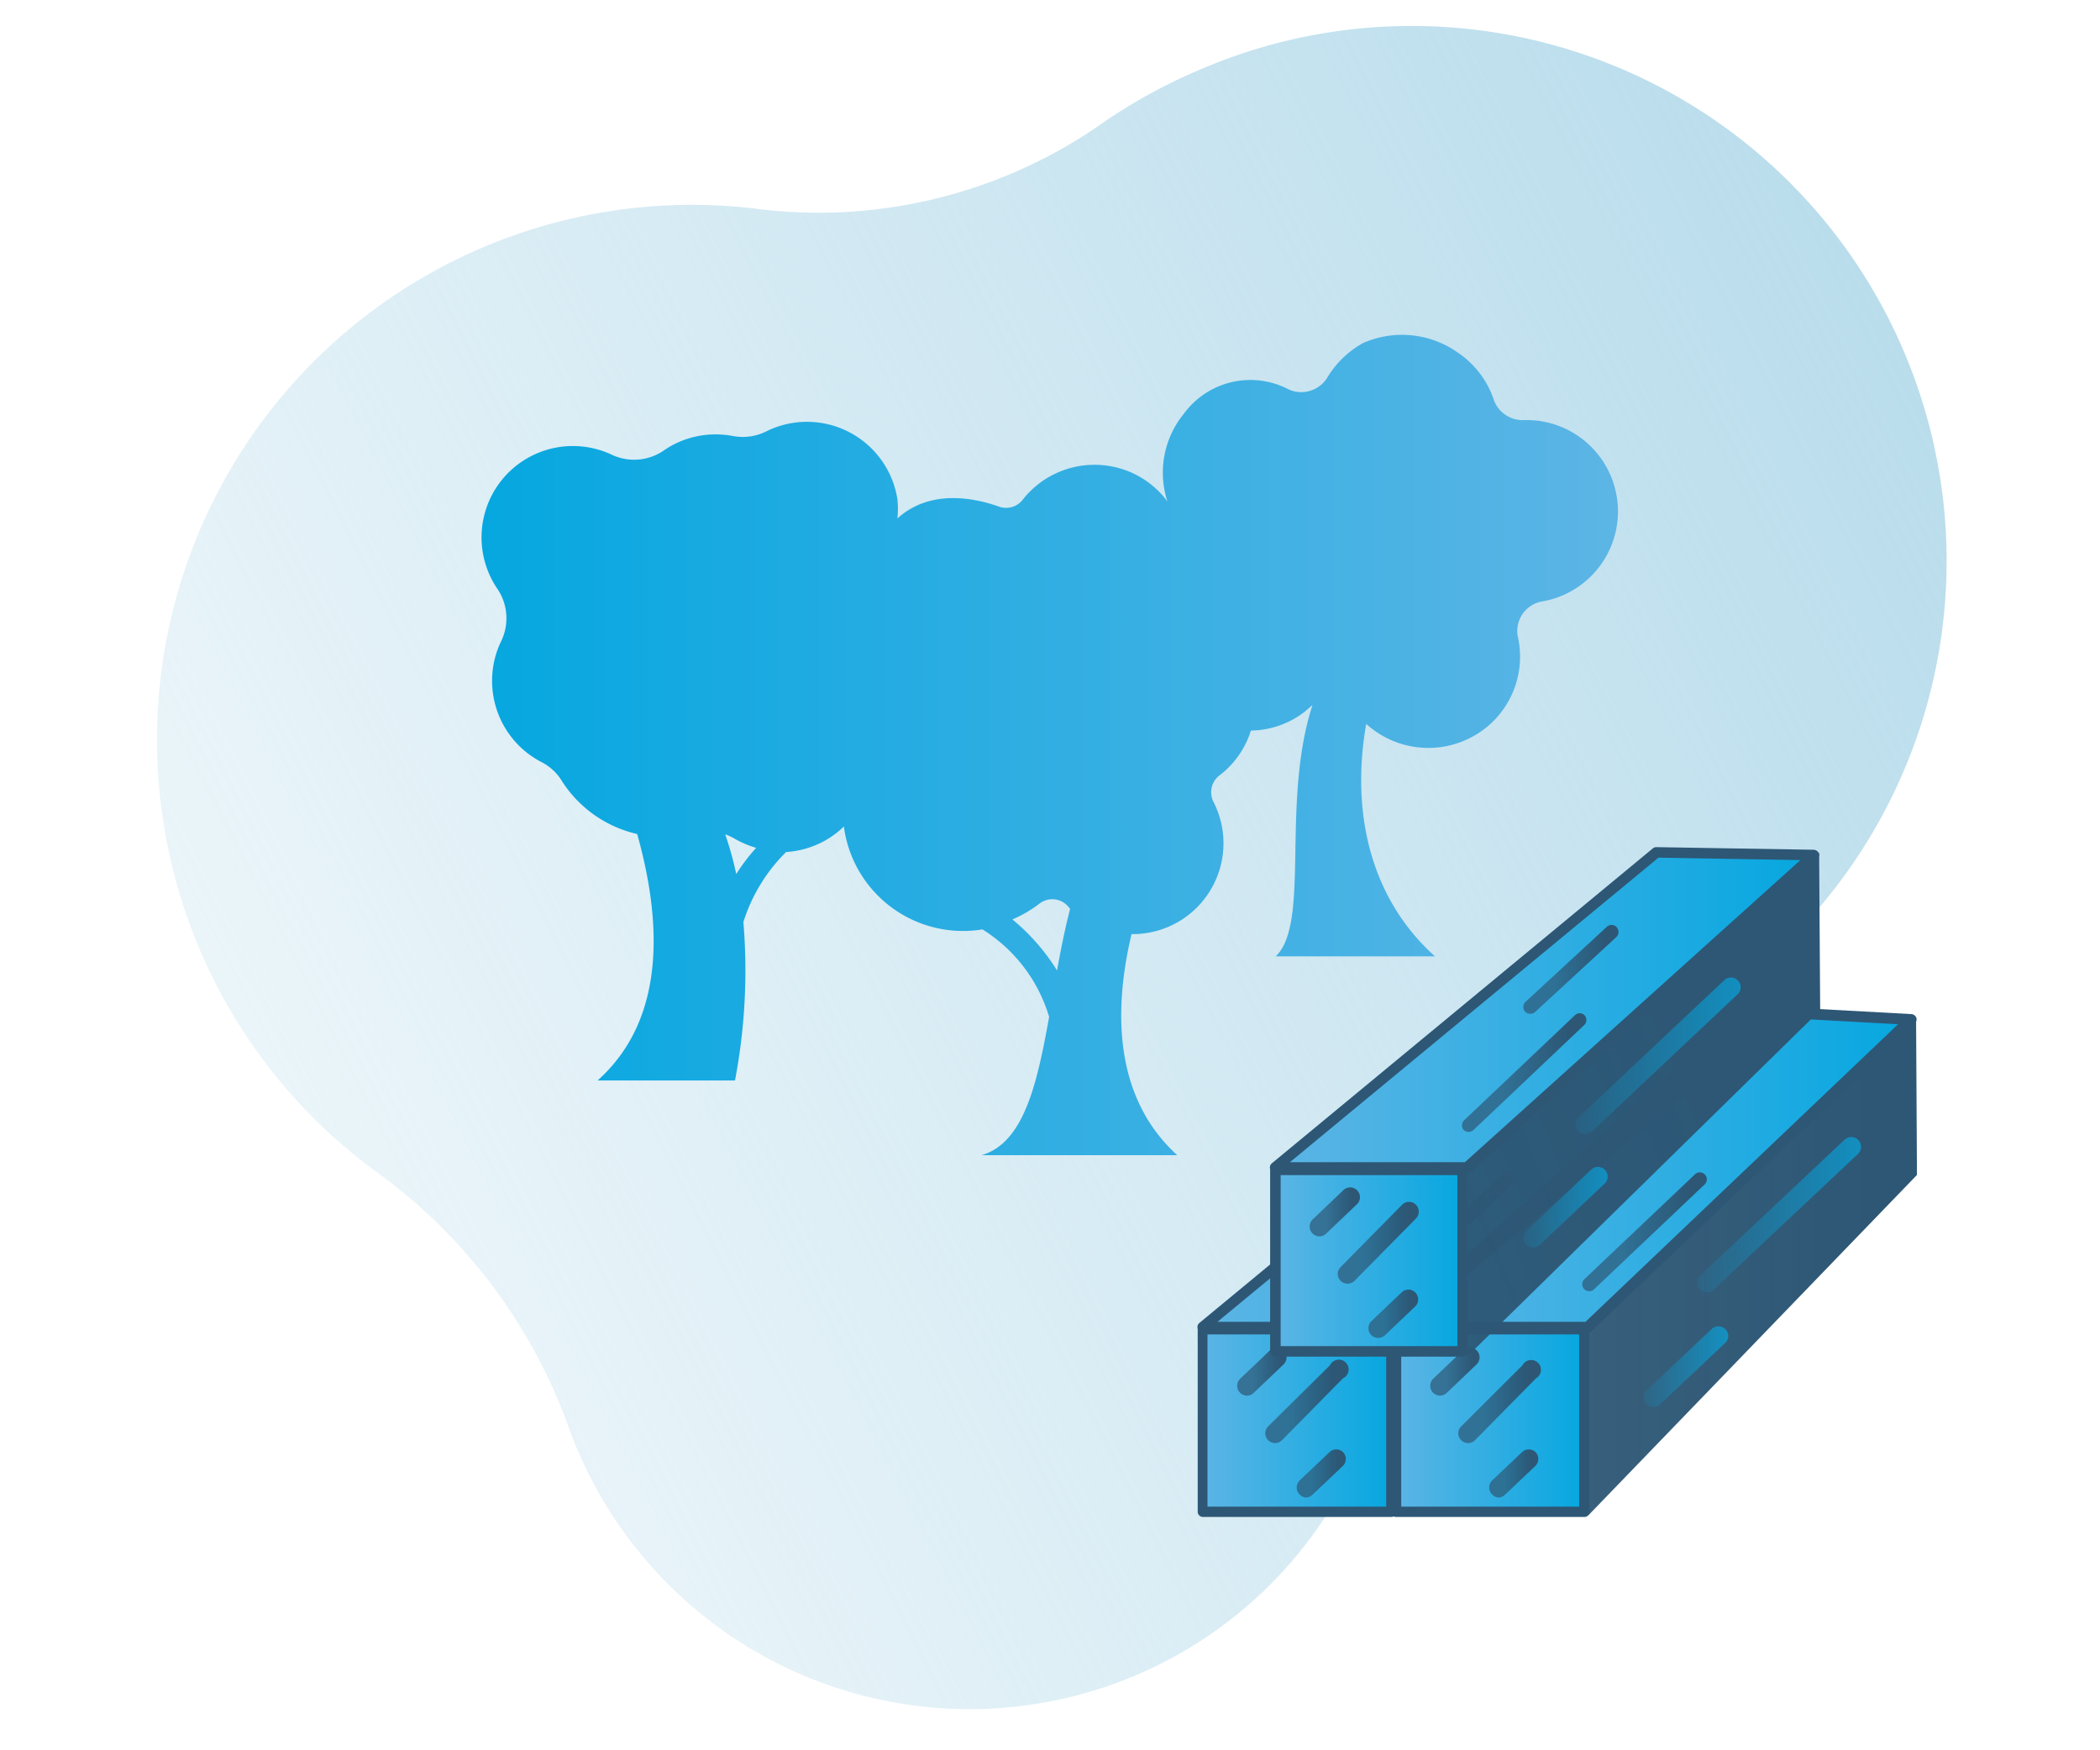 <svg id="Layer_1" data-name="Layer 1" xmlns="http://www.w3.org/2000/svg" xmlns:xlink="http://www.w3.org/1999/xlink" viewBox="0 0 120 100"><defs><style>.cls-1{fill:url(#linear-gradient);}.cls-2{fill:url(#linear-gradient-2);}.cls-3{fill:url(#linear-gradient-3);}.cls-4{fill:url(#linear-gradient-4);}.cls-5{fill:#2d5775;}.cls-6{fill:url(#linear-gradient-5);}.cls-7{fill:url(#linear-gradient-6);}.cls-8{fill:url(#linear-gradient-7);}.cls-9{fill:url(#linear-gradient-8);}.cls-10{fill:url(#linear-gradient-9);}.cls-11{fill:url(#linear-gradient-10);}.cls-12{fill:url(#linear-gradient-11);}.cls-13{fill:url(#linear-gradient-12);}.cls-14{fill:url(#linear-gradient-13);}.cls-15{fill:url(#linear-gradient-14);}.cls-16{fill:url(#linear-gradient-15);}.cls-17{fill:url(#linear-gradient-16);}.cls-18{fill:url(#linear-gradient-17);}.cls-19{fill:url(#linear-gradient-18);}.cls-20{fill:url(#linear-gradient-19);}.cls-21{fill:url(#linear-gradient-20);}.cls-22{fill:url(#linear-gradient-21);}.cls-23{fill:url(#linear-gradient-22);}.cls-24{fill:url(#linear-gradient-23);}.cls-25{fill:url(#linear-gradient-24);}.cls-26{fill:url(#linear-gradient-25);}.cls-27{fill:url(#linear-gradient-26);}.cls-28{fill:url(#linear-gradient-27);}.cls-29{fill:url(#linear-gradient-28);}.cls-30{fill:url(#linear-gradient-29);}.cls-31{fill:url(#linear-gradient-30);}.cls-32{fill:url(#linear-gradient-31);}</style><linearGradient id="linear-gradient" x1="20.58" y1="32.28" x2="122.74" y2="32.28" gradientTransform="translate(-14.17 49.54) rotate(-27.06)" gradientUnits="userSpaceOnUse"><stop offset="0" stop-color="#baddec" stop-opacity="0.3"/><stop offset="1" stop-color="#baddec"/></linearGradient><linearGradient id="linear-gradient-2" x1="117.43" y1="42.53" x2="182.42" y2="42.53" gradientTransform="matrix(-1, 0, 0, 1, 209.92, 0)" gradientUnits="userSpaceOnUse"><stop offset="0" stop-color="#5cb5e5"/><stop offset="1" stop-color="#06a7e0"/></linearGradient><linearGradient id="linear-gradient-3" x1="79.72" y1="72.2" x2="99.87" y2="72.2" gradientUnits="userSpaceOnUse"><stop offset="0.32" stop-color="#2d5775" stop-opacity="0.7"/><stop offset="0.86" stop-color="#2d5775"/></linearGradient><linearGradient id="linear-gradient-4" x1="68.74" y1="81.16" x2="79.5" y2="81.16" gradientTransform="matrix(1, 0, 0, 1, 0, 0)" xlink:href="#linear-gradient-2"/><linearGradient id="linear-gradient-5" x1="72.3" y1="80.12" x2="76.9" y2="80.12" xlink:href="#linear-gradient-3"/><linearGradient id="linear-gradient-6" x1="70.68" y1="78.36" x2="73.54" y2="78.36" xlink:href="#linear-gradient-3"/><linearGradient id="linear-gradient-7" x1="74.04" y1="84.17" x2="76.9" y2="84.17" xlink:href="#linear-gradient-3"/><linearGradient id="linear-gradient-8" x1="68.74" y1="66.82" x2="99.72" y2="66.82" gradientTransform="matrix(1, 0, 0, 1, 0, 0)" xlink:href="#linear-gradient-2"/><linearGradient id="linear-gradient-9" x1="79.38" y1="70.39" x2="86.51" y2="70.39" xlink:href="#linear-gradient-3"/><linearGradient id="linear-gradient-10" x1="82.91" y1="64.48" x2="88.36" y2="64.48" xlink:href="#linear-gradient-3"/><linearGradient id="linear-gradient-11" x1="82.91" y1="78.07" x2="87.74" y2="78.07" gradientUnits="userSpaceOnUse"><stop offset="0" stop-color="#06a7e0" stop-opacity="0.1"/><stop offset="1" stop-color="#06a7e0" stop-opacity="0.7"/></linearGradient><linearGradient id="linear-gradient-12" x1="85.95" y1="69.39" x2="95.34" y2="69.39" xlink:href="#linear-gradient-11"/><linearGradient id="linear-gradient-13" x1="90.75" y1="72.36" x2="109.54" y2="72.36" gradientUnits="userSpaceOnUse"><stop offset="0" stop-color="#2d5775" stop-opacity="0.95"/><stop offset="0.86" stop-color="#2d5775"/></linearGradient><linearGradient id="linear-gradient-14" x1="79.77" y1="81.16" x2="90.54" y2="81.16" gradientTransform="matrix(1, 0, 0, 1, 0, 0)" xlink:href="#linear-gradient-2"/><linearGradient id="linear-gradient-15" x1="83.33" y1="80.12" x2="87.93" y2="80.12" xlink:href="#linear-gradient-3"/><linearGradient id="linear-gradient-16" x1="81.72" y1="78.36" x2="84.57" y2="78.36" xlink:href="#linear-gradient-3"/><linearGradient id="linear-gradient-17" x1="85.08" y1="84.17" x2="87.93" y2="84.17" xlink:href="#linear-gradient-3"/><linearGradient id="linear-gradient-18" x1="79.77" y1="66.82" x2="109.24" y2="66.82" gradientTransform="matrix(1, 0, 0, 1, 0, 0)" xlink:href="#linear-gradient-2"/><linearGradient id="linear-gradient-19" x1="90.41" y1="70.39" x2="97.54" y2="70.39" xlink:href="#linear-gradient-3"/><linearGradient id="linear-gradient-20" x1="93.94" y1="78.07" x2="98.77" y2="78.07" xlink:href="#linear-gradient-11"/><linearGradient id="linear-gradient-21" x1="96.98" y1="69.39" x2="106.37" y2="69.39" xlink:href="#linear-gradient-11"/><linearGradient id="linear-gradient-22" x1="80.68" y1="68.46" x2="99.35" y2="60.9" xlink:href="#linear-gradient-13"/><linearGradient id="linear-gradient-23" x1="72.88" y1="72.02" x2="83.58" y2="72.02" gradientTransform="matrix(1, 0, 0, 1, 0, 0)" xlink:href="#linear-gradient-2"/><linearGradient id="linear-gradient-24" x1="76.44" y1="71.02" x2="81.04" y2="71.02" xlink:href="#linear-gradient-3"/><linearGradient id="linear-gradient-25" x1="74.83" y1="69.25" x2="77.68" y2="69.25" xlink:href="#linear-gradient-3"/><linearGradient id="linear-gradient-26" x1="78.19" y1="75.07" x2="81.04" y2="75.07" xlink:href="#linear-gradient-3"/><linearGradient id="linear-gradient-27" x1="72.88" y1="57.72" x2="103.69" y2="57.72" gradientTransform="matrix(1, 0, 0, 1, 0, 0)" xlink:href="#linear-gradient-2"/><linearGradient id="linear-gradient-28" x1="83.52" y1="61.28" x2="90.65" y2="61.28" xlink:href="#linear-gradient-3"/><linearGradient id="linear-gradient-29" x1="87.05" y1="55.38" x2="92.5" y2="55.38" xlink:href="#linear-gradient-3"/><linearGradient id="linear-gradient-30" x1="87.05" y1="68.97" x2="91.88" y2="68.97" xlink:href="#linear-gradient-11"/><linearGradient id="linear-gradient-31" x1="90.09" y1="60.29" x2="99.48" y2="60.29" xlink:href="#linear-gradient-11"/></defs><title>KPPT-web-icons</title><path class="cls-1" d="M68.66,3.94a30.94,30.94,0,0,0-6,3.33A28.28,28.28,0,0,1,43,11.9,30.57,30.57,0,0,0,21.28,66.79,30.91,30.91,0,0,1,32.39,81.25,24.34,24.34,0,0,0,67.14,94.63a24.28,24.28,0,0,0,12-16.13,28.11,28.11,0,0,1,15-19l.17-.09A30.57,30.57,0,0,0,68.66,3.94Z"/><path class="cls-2" d="M28.4,33.61A5.22,5.22,0,0,1,35,26,3,3,0,0,0,38,25.69a5.17,5.17,0,0,1,2.88-.87,5.36,5.36,0,0,1,1,.09,3,3,0,0,0,1.94-.28,5.23,5.23,0,0,1,7.46,3.89,5.09,5.09,0,0,1,0,1.1c1.9-1.72,4.47-1.15,5.79-.68a1.2,1.2,0,0,0,1.37-.39,5.22,5.22,0,0,1,5.62-1.77,5.16,5.16,0,0,1,2.65,1.87,5.31,5.31,0,0,1,.93-5,4.71,4.71,0,0,1,6-1.4,1.75,1.75,0,0,0,2.19-.65,5.48,5.48,0,0,1,2.06-2,5.52,5.52,0,0,1,5.45.57,5.24,5.24,0,0,1,2,2.62A1.76,1.76,0,0,0,87.14,24a5.22,5.22,0,0,1,1,10.36,1.71,1.71,0,0,0-1.41,2,5.21,5.21,0,0,1-1.56,5,5.28,5.28,0,0,1-7.1,0l0,0c-.87,4.94.17,9.91,3.93,13.28h-9.1c2-1.92.28-8.75,2.1-14.36l-.43.37a5.12,5.12,0,0,1-3.09,1.09,4.89,4.89,0,0,1-.3.75,5.16,5.16,0,0,1-1.48,1.8,1.21,1.21,0,0,0-.36,1.52,5.19,5.19,0,0,1-4.68,7.56C63.56,58,63.77,62.81,67.27,66H56.09c2.4-.7,3.16-4,3.86-7.9a8.87,8.87,0,0,0-3.81-5,6.87,6.87,0,0,1-7.92-5.88,5.1,5.1,0,0,1-1.46,1,5.3,5.3,0,0,1-1.84.46,9.69,9.69,0,0,0-2.44,4A33.53,33.53,0,0,1,42,61.73H34.15c3.84-3.44,3.72-8.88,2.26-14.08a6.93,6.93,0,0,1-4.36-3.12,2.9,2.9,0,0,0-1.13-1,5.22,5.22,0,0,1-2.8-4.63,5.16,5.16,0,0,1,.51-2.25A3,3,0,0,0,28.4,33.61Zm32,21.85c.21-1.18.45-2.37.75-3.54L61,51.75a1.2,1.2,0,0,0-1.62-.11,7.1,7.1,0,0,1-1.53.89A11.86,11.86,0,0,1,60.41,55.46ZM42.07,49.94a10.76,10.76,0,0,1,1.14-1.5A5.58,5.58,0,0,1,42,47.93a3.15,3.15,0,0,0-.56-.26A18.35,18.35,0,0,1,42.07,49.94Z"/><polygon class="cls-3" points="79.72 75.94 79.72 86.59 99.86 66.82 99.81 57.82 79.72 75.94"/><rect class="cls-4" x="68.74" y="75.94" width="10.76" height="10.44"/><path class="cls-5" d="M79.5,86.67H68.74a.3.3,0,0,1-.3-.29V75.94a.31.31,0,0,1,.3-.3H79.5a.3.3,0,0,1,.3.3V86.38A.29.29,0,0,1,79.5,86.67ZM69,86.08H79.21V76.24H69Z"/><path class="cls-6" d="M72.47,82.29a.59.59,0,0,0,.39.16.58.58,0,0,0,.4-.17l3.48-3.53A.56.56,0,1,0,76,78L72.46,81.5A.56.56,0,0,0,72.47,82.29Z"/><path class="cls-7" d="M71.24,79.74a.58.58,0,0,0,.39-.15l1.74-1.66a.56.56,0,0,0-.77-.81l-1.74,1.66a.56.56,0,0,0,0,.79A.58.58,0,0,0,71.24,79.74Z"/><path class="cls-8" d="M76,82.94l-1.74,1.65a.56.56,0,0,0,0,.79.55.55,0,0,0,.4.18A.59.59,0,0,0,75,85.4l1.74-1.65a.56.56,0,0,0,0-.79A.56.56,0,0,0,76,82.94Z"/><polygon class="cls-9" points="68.74 75.82 79.72 75.82 99.72 57.82 90.52 57.82 68.74 75.82"/><path class="cls-5" d="M79.72,76.12h-11a.3.3,0,0,1-.28-.2.31.31,0,0,1,.09-.33l21.78-18a.34.34,0,0,1,.19-.07h9.2a.32.32,0,0,1,.28.19.31.31,0,0,1-.08.33l-20,18A.28.28,0,0,1,79.72,76.12Zm-10.15-.6h10l19.33-17.4H90.63Z"/><path class="cls-10" d="M79.49,73.65a.42.42,0,0,0,.29.12.38.38,0,0,0,.28-.11l6.33-6a.4.4,0,0,0,0-.56.39.39,0,0,0-.56,0l-6.33,6A.41.41,0,0,0,79.49,73.65Z"/><path class="cls-11" d="M83.31,67a.38.38,0,0,0,.27-.1l4.65-4.29a.41.41,0,0,0,0-.57.4.4,0,0,0-.56,0L83,66.33a.41.41,0,0,0,0,.57A.42.42,0,0,0,83.31,67Z"/><path class="cls-12" d="M83.47,80.38a.51.51,0,0,0,.38-.16l3.71-3.5a.54.54,0,0,0,0-.78.54.54,0,0,0-.78,0l-3.71,3.5a.55.55,0,0,0,0,.79A.52.52,0,0,0,83.47,80.38Z"/><path class="cls-13" d="M86.51,73.84a.57.57,0,0,0,.38-.15l8.27-7.78a.56.56,0,0,0,0-.79.56.56,0,0,0-.79,0l-8.27,7.79a.56.56,0,0,0,0,.79A.58.58,0,0,0,86.51,73.84Z"/><polygon class="cls-14" points="90.75 75.94 90.75 86.59 109.54 67.13 109.49 58.13 90.75 75.94"/><rect class="cls-15" x="79.77" y="75.94" width="10.76" height="10.44"/><path class="cls-5" d="M90.54,86.67H79.77a.29.29,0,0,1-.29-.29V75.94a.3.3,0,0,1,.29-.3H90.54a.3.3,0,0,1,.29.3V86.38A.29.29,0,0,1,90.54,86.67Zm-10.47-.59H90.24V76.24H80.07Z"/><path class="cls-16" d="M83.5,82.29a.59.59,0,0,0,.39.16.56.56,0,0,0,.4-.17l3.48-3.53A.56.56,0,1,0,87,78L83.49,81.5A.56.56,0,0,0,83.5,82.29Z"/><path class="cls-17" d="M82.27,79.74a.58.58,0,0,0,.39-.15l1.74-1.66a.56.56,0,0,0-.77-.81l-1.74,1.66a.56.56,0,0,0,0,.79A.58.58,0,0,0,82.27,79.74Z"/><path class="cls-18" d="M87,82.94l-1.74,1.65a.56.56,0,0,0,0,.79.55.55,0,0,0,.4.18A.59.59,0,0,0,86,85.4l1.74-1.65a.56.56,0,0,0,0-.79A.56.56,0,0,0,87,82.94Z"/><polygon class="cls-19" points="79.77 75.82 90.75 75.82 109.24 58.24 101.55 57.82 79.77 75.82"/><path class="cls-5" d="M90.75,76.12h-11a.3.3,0,0,1-.19-.53l21.78-18a.31.31,0,0,1,.21-.07l7.68.42a.32.32,0,0,1,.27.2.29.29,0,0,1-.08.32L91,76A.28.28,0,0,1,90.75,76.12Zm-10.15-.6h10l17.86-17-6.85-.38Z"/><path class="cls-20" d="M90.52,73.65a.42.42,0,0,0,.29.12.38.38,0,0,0,.28-.11l6.33-6a.4.4,0,0,0-.55-.58l-6.33,6A.41.41,0,0,0,90.52,73.65Z"/><path class="cls-21" d="M94.5,80.38a.51.51,0,0,0,.38-.16l3.71-3.5a.54.54,0,0,0,0-.78.56.56,0,0,0-.79,0l-3.71,3.5a.56.56,0,0,0,0,.79A.53.53,0,0,0,94.5,80.38Z"/><path class="cls-22" d="M97.54,73.84a.57.57,0,0,0,.38-.15l8.27-7.78a.56.56,0,0,0-.76-.82l-8.28,7.79a.56.56,0,0,0,0,.79A.58.58,0,0,0,97.54,73.84Z"/><polygon class="cls-23" points="83.86 66.84 83.86 77.48 104.01 57.72 103.95 48.72 83.86 66.84"/><rect class="cls-24" x="72.88" y="66.84" width="10.69" height="10.37"/><path class="cls-5" d="M83.58,77.51H72.88a.31.31,0,0,1-.3-.3V66.84a.3.3,0,0,1,.3-.3h10.7a.3.3,0,0,1,.3.3V77.21A.31.31,0,0,1,83.58,77.51Zm-10.4-.6h10.1V67.14H73.18Z"/><path class="cls-25" d="M76.61,73.18a.54.54,0,0,0,.39.16.57.57,0,0,0,.4-.16l3.48-3.53a.56.56,0,1,0-.79-.79L76.6,72.4A.55.55,0,0,0,76.61,73.18Z"/><path class="cls-26" d="M75.38,70.64a.58.58,0,0,0,.39-.15l1.74-1.66a.56.56,0,1,0-.77-.81L75,69.68a.56.56,0,0,0,0,.79A.58.58,0,0,0,75.38,70.64Z"/><path class="cls-27" d="M80.1,73.83l-1.74,1.66a.56.56,0,0,0,0,.79.57.57,0,0,0,.79,0l1.74-1.66a.56.56,0,0,0-.77-.81Z"/><polygon class="cls-28" points="72.88 66.72 83.86 66.72 103.69 48.87 94.66 48.72 72.88 66.72"/><path class="cls-5" d="M83.86,67h-11a.3.3,0,0,1-.28-.2.31.31,0,0,1,.09-.33l21.78-18a.31.31,0,0,1,.2-.07l9,.15a.33.33,0,0,1,.28.2.3.3,0,0,1-.08.32L84.06,66.94A.28.28,0,0,1,83.86,67Zm-10.15-.6h10l19.17-17.26L94.77,49Z"/><path class="cls-29" d="M83.63,64.55a.42.42,0,0,0,.29.12.43.43,0,0,0,.28-.11l6.33-6a.4.4,0,0,0,0-.57A.39.39,0,0,0,90,58l-6.33,6A.41.41,0,0,0,83.63,64.55Z"/><path class="cls-30" d="M87.45,57.92a.38.38,0,0,0,.27-.1l4.65-4.29a.41.41,0,0,0,0-.57.4.4,0,0,0-.56,0l-4.65,4.29a.4.4,0,0,0,0,.56A.39.39,0,0,0,87.45,57.92Z"/><path class="cls-31" d="M87.61,71.27a.54.54,0,0,0,.38-.15l3.71-3.5a.55.55,0,0,0,0-.79.55.55,0,0,0-.78,0l-3.71,3.5a.55.55,0,0,0,0,.79A.56.56,0,0,0,87.61,71.27Z"/><path class="cls-32" d="M90.65,64.74a.57.57,0,0,0,.38-.15L99.3,56.8a.55.55,0,0,0,0-.79.55.55,0,0,0-.78,0l-8.28,7.79a.56.56,0,0,0,.39,1Z"/></svg>